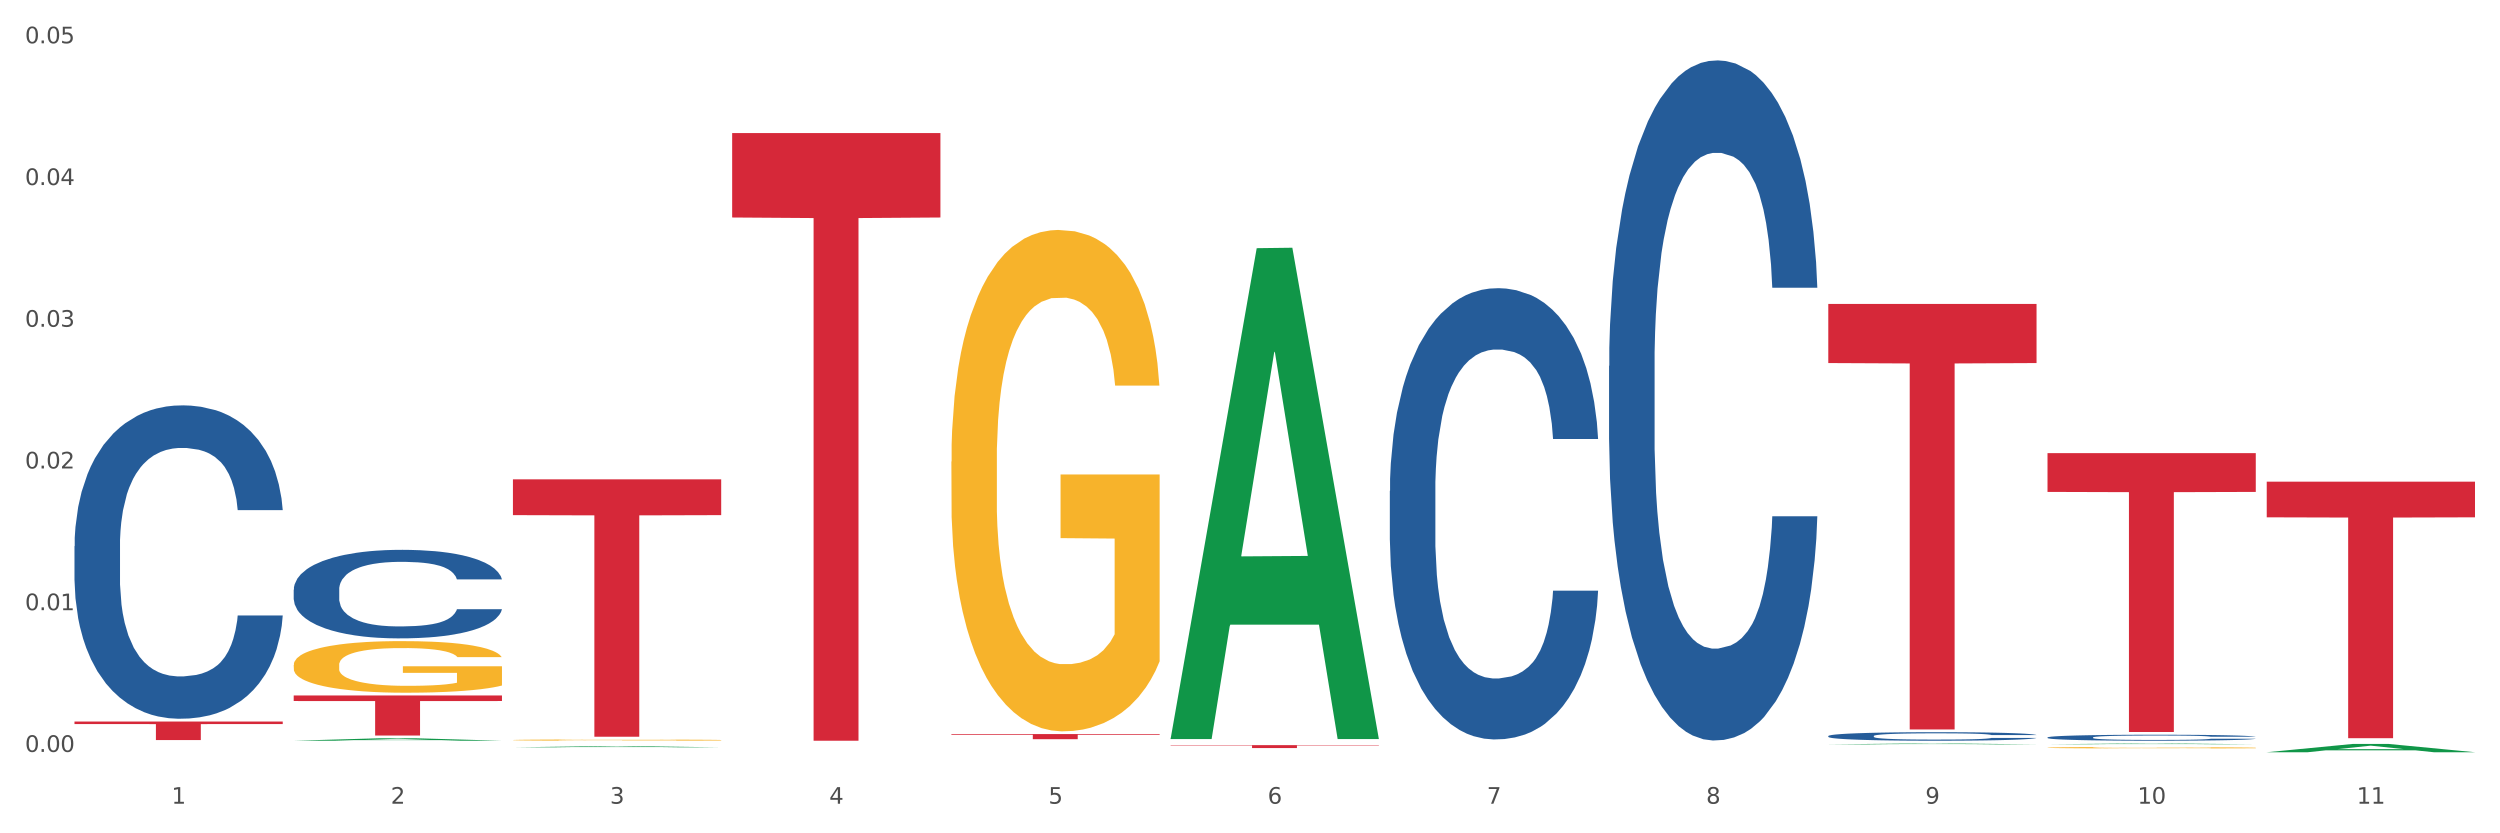 <?xml version="1.0" encoding="utf-8" standalone="no"?>
<!DOCTYPE svg PUBLIC "-//W3C//DTD SVG 1.1//EN"
  "http://www.w3.org/Graphics/SVG/1.1/DTD/svg11.dtd">
<svg xmlns:xlink="http://www.w3.org/1999/xlink" width="1080pt" height="360pt" viewBox="0 0 1080 360" xmlns="http://www.w3.org/2000/svg" version="1.1">
 <rect x="0" y="0" width="1080" height="360" fill="#333333" stroke="none"/>
 <defs>
  <style type="text/css">*{stroke-linejoin: round; stroke-linecap: butt}</style>
 </defs>
 <g id="figure_1">
  <g id="patch_1">
   <path d="M 0 360 
L 1080 360 
L 1080 0 
L 0 0 
z
" style="fill: #ffffff; stroke: #ffffff; stroke-linejoin: miter"/>
  </g>
  <g id="axes_1">
   <g id="matplotlib.axis_1">
    <g id="xtick_1">
     <g id="text_1">
      <!-- 1 -->
      <g style="fill: #4d4d4d" transform="translate(74.106 347.204) scale(0.096 -0.096)">
       <defs>
        <path id="DejaVuSans-31" d="M 794 531 
L 1825 531 
L 1825 4091 
L 703 3866 
L 703 4441 
L 1819 4666 
L 2450 4666 
L 2450 531 
L 3481 531 
L 3481 0 
L 794 0 
L 794 531 
z
" transform="scale(0.016)"/>
       </defs>
       <use xlink:href="#DejaVuSans-31"/>
      </g>
     </g>
    </g>
    <g id="xtick_2">
     <g id="text_2">
      <!-- 2 -->
      <g style="fill: #4d4d4d" transform="translate(168.812 347.204) scale(0.096 -0.096)">
       <defs>
        <path id="DejaVuSans-32" d="M 1228 531 
L 3431 531 
L 3431 0 
L 469 0 
L 469 531 
Q 828 903 1448 1529 
Q 2069 2156 2228 2338 
Q 2531 2678 2651 2914 
Q 2772 3150 2772 3378 
Q 2772 3750 2511 3984 
Q 2250 4219 1831 4219 
Q 1534 4219 1204 4116 
Q 875 4013 500 3803 
L 500 4441 
Q 881 4594 1212 4672 
Q 1544 4750 1819 4750 
Q 2544 4750 2975 4387 
Q 3406 4025 3406 3419 
Q 3406 3131 3298 2873 
Q 3191 2616 2906 2266 
Q 2828 2175 2409 1742 
Q 1991 1309 1228 531 
z
" transform="scale(0.016)"/>
       </defs>
       <use xlink:href="#DejaVuSans-32"/>
      </g>
     </g>
    </g>
    <g id="xtick_3">
     <g id="text_3">
      <!-- 3 -->
      <g style="fill: #4d4d4d" transform="translate(263.517 347.204) scale(0.096 -0.096)">
       <defs>
        <path id="DejaVuSans-33" d="M 2597 2516 
Q 3050 2419 3304 2112 
Q 3559 1806 3559 1356 
Q 3559 666 3084 287 
Q 2609 -91 1734 -91 
Q 1441 -91 1130 -33 
Q 819 25 488 141 
L 488 750 
Q 750 597 1062 519 
Q 1375 441 1716 441 
Q 2309 441 2620 675 
Q 2931 909 2931 1356 
Q 2931 1769 2642 2001 
Q 2353 2234 1838 2234 
L 1294 2234 
L 1294 2753 
L 1863 2753 
Q 2328 2753 2575 2939 
Q 2822 3125 2822 3475 
Q 2822 3834 2567 4026 
Q 2313 4219 1838 4219 
Q 1578 4219 1281 4162 
Q 984 4106 628 3988 
L 628 4550 
Q 988 4650 1302 4700 
Q 1616 4750 1894 4750 
Q 2613 4750 3031 4423 
Q 3450 4097 3450 3541 
Q 3450 3153 3228 2886 
Q 3006 2619 2597 2516 
z
" transform="scale(0.016)"/>
       </defs>
       <use xlink:href="#DejaVuSans-33"/>
      </g>
     </g>
    </g>
    <g id="xtick_4">
     <g id="text_4">
      <!-- 4 -->
      <g style="fill: #4d4d4d" transform="translate(358.223 347.204) scale(0.096 -0.096)">
       <defs>
        <path id="DejaVuSans-34" d="M 2419 4116 
L 825 1625 
L 2419 1625 
L 2419 4116 
z
M 2253 4666 
L 3047 4666 
L 3047 1625 
L 3713 1625 
L 3713 1100 
L 3047 1100 
L 3047 0 
L 2419 0 
L 2419 1100 
L 313 1100 
L 313 1709 
L 2253 4666 
z
" transform="scale(0.016)"/>
       </defs>
       <use xlink:href="#DejaVuSans-34"/>
      </g>
     </g>
    </g>
    <g id="xtick_5">
     <g id="text_5">
      <!-- 5 -->
      <g style="fill: #4d4d4d" transform="translate(452.928 347.204) scale(0.096 -0.096)">
       <defs>
        <path id="DejaVuSans-35" d="M 691 4666 
L 3169 4666 
L 3169 4134 
L 1269 4134 
L 1269 2991 
Q 1406 3038 1543 3061 
Q 1681 3084 1819 3084 
Q 2600 3084 3056 2656 
Q 3513 2228 3513 1497 
Q 3513 744 3044 326 
Q 2575 -91 1722 -91 
Q 1428 -91 1123 -41 
Q 819 9 494 109 
L 494 744 
Q 775 591 1075 516 
Q 1375 441 1709 441 
Q 2250 441 2565 725 
Q 2881 1009 2881 1497 
Q 2881 1984 2565 2268 
Q 2250 2553 1709 2553 
Q 1456 2553 1204 2497 
Q 953 2441 691 2322 
L 691 4666 
z
" transform="scale(0.016)"/>
       </defs>
       <use xlink:href="#DejaVuSans-35"/>
      </g>
     </g>
    </g>
    <g id="xtick_6">
     <g id="text_6">
      <!-- 6 -->
      <g style="fill: #4d4d4d" transform="translate(547.634 347.204) scale(0.096 -0.096)">
       <defs>
        <path id="DejaVuSans-36" d="M 2113 2584 
Q 1688 2584 1439 2293 
Q 1191 2003 1191 1497 
Q 1191 994 1439 701 
Q 1688 409 2113 409 
Q 2538 409 2786 701 
Q 3034 994 3034 1497 
Q 3034 2003 2786 2293 
Q 2538 2584 2113 2584 
z
M 3366 4563 
L 3366 3988 
Q 3128 4100 2886 4159 
Q 2644 4219 2406 4219 
Q 1781 4219 1451 3797 
Q 1122 3375 1075 2522 
Q 1259 2794 1537 2939 
Q 1816 3084 2150 3084 
Q 2853 3084 3261 2657 
Q 3669 2231 3669 1497 
Q 3669 778 3244 343 
Q 2819 -91 2113 -91 
Q 1303 -91 875 529 
Q 447 1150 447 2328 
Q 447 3434 972 4092 
Q 1497 4750 2381 4750 
Q 2619 4750 2861 4703 
Q 3103 4656 3366 4563 
z
" transform="scale(0.016)"/>
       </defs>
       <use xlink:href="#DejaVuSans-36"/>
      </g>
     </g>
    </g>
    <g id="xtick_7">
     <g id="text_7">
      <!-- 7 -->
      <g style="fill: #4d4d4d" transform="translate(642.339 347.204) scale(0.096 -0.096)">
       <defs>
        <path id="DejaVuSans-37" d="M 525 4666 
L 3525 4666 
L 3525 4397 
L 1831 0 
L 1172 0 
L 2766 4134 
L 525 4134 
L 525 4666 
z
" transform="scale(0.016)"/>
       </defs>
       <use xlink:href="#DejaVuSans-37"/>
      </g>
     </g>
    </g>
    <g id="xtick_8">
     <g id="text_8">
      <!-- 8 -->
      <g style="fill: #4d4d4d" transform="translate(737.044 347.204) scale(0.096 -0.096)">
       <defs>
        <path id="DejaVuSans-38" d="M 2034 2216 
Q 1584 2216 1326 1975 
Q 1069 1734 1069 1313 
Q 1069 891 1326 650 
Q 1584 409 2034 409 
Q 2484 409 2743 651 
Q 3003 894 3003 1313 
Q 3003 1734 2745 1975 
Q 2488 2216 2034 2216 
z
M 1403 2484 
Q 997 2584 770 2862 
Q 544 3141 544 3541 
Q 544 4100 942 4425 
Q 1341 4750 2034 4750 
Q 2731 4750 3128 4425 
Q 3525 4100 3525 3541 
Q 3525 3141 3298 2862 
Q 3072 2584 2669 2484 
Q 3125 2378 3379 2068 
Q 3634 1759 3634 1313 
Q 3634 634 3220 271 
Q 2806 -91 2034 -91 
Q 1263 -91 848 271 
Q 434 634 434 1313 
Q 434 1759 690 2068 
Q 947 2378 1403 2484 
z
M 1172 3481 
Q 1172 3119 1398 2916 
Q 1625 2713 2034 2713 
Q 2441 2713 2670 2916 
Q 2900 3119 2900 3481 
Q 2900 3844 2670 4047 
Q 2441 4250 2034 4250 
Q 1625 4250 1398 4047 
Q 1172 3844 1172 3481 
z
" transform="scale(0.016)"/>
       </defs>
       <use xlink:href="#DejaVuSans-38"/>
      </g>
     </g>
    </g>
    <g id="xtick_9">
     <g id="text_9">
      <!-- 9 -->
      <g style="fill: #4d4d4d" transform="translate(831.75 347.204) scale(0.096 -0.096)">
       <defs>
        <path id="DejaVuSans-39" d="M 703 97 
L 703 672 
Q 941 559 1184 500 
Q 1428 441 1663 441 
Q 2288 441 2617 861 
Q 2947 1281 2994 2138 
Q 2813 1869 2534 1725 
Q 2256 1581 1919 1581 
Q 1219 1581 811 2004 
Q 403 2428 403 3163 
Q 403 3881 828 4315 
Q 1253 4750 1959 4750 
Q 2769 4750 3195 4129 
Q 3622 3509 3622 2328 
Q 3622 1225 3098 567 
Q 2575 -91 1691 -91 
Q 1453 -91 1209 -44 
Q 966 3 703 97 
z
M 1959 2075 
Q 2384 2075 2632 2365 
Q 2881 2656 2881 3163 
Q 2881 3666 2632 3958 
Q 2384 4250 1959 4250 
Q 1534 4250 1286 3958 
Q 1038 3666 1038 3163 
Q 1038 2656 1286 2365 
Q 1534 2075 1959 2075 
z
" transform="scale(0.016)"/>
       </defs>
       <use xlink:href="#DejaVuSans-39"/>
      </g>
     </g>
    </g>
    <g id="xtick_10">
     <g id="text_10">
      <!-- 10 -->
      <g style="fill: #4d4d4d" transform="translate(923.401 347.204) scale(0.096 -0.096)">
       <defs>
        <path id="DejaVuSans-30" d="M 2034 4250 
Q 1547 4250 1301 3770 
Q 1056 3291 1056 2328 
Q 1056 1369 1301 889 
Q 1547 409 2034 409 
Q 2525 409 2770 889 
Q 3016 1369 3016 2328 
Q 3016 3291 2770 3770 
Q 2525 4250 2034 4250 
z
M 2034 4750 
Q 2819 4750 3233 4129 
Q 3647 3509 3647 2328 
Q 3647 1150 3233 529 
Q 2819 -91 2034 -91 
Q 1250 -91 836 529 
Q 422 1150 422 2328 
Q 422 3509 836 4129 
Q 1250 4750 2034 4750 
z
" transform="scale(0.016)"/>
       </defs>
       <use xlink:href="#DejaVuSans-31"/>
       <use xlink:href="#DejaVuSans-30" transform="translate(63.623 0)"/>
      </g>
     </g>
    </g>
    <g id="xtick_11">
     <g id="text_11">
      <!-- 11 -->
      <g style="fill: #4d4d4d" transform="translate(1018.107 347.204) scale(0.096 -0.096)">
       <use xlink:href="#DejaVuSans-31"/>
       <use xlink:href="#DejaVuSans-31" transform="translate(63.623 0)"/>
      </g>
     </g>
    </g>
    <g id="xtick_12"/>
    <g id="xtick_13"/>
    <g id="xtick_14"/>
    <g id="xtick_15"/>
    <g id="xtick_16"/>
    <g id="xtick_17"/>
    <g id="xtick_18"/>
    <g id="xtick_19"/>
    <g id="xtick_20"/>
    <g id="xtick_21"/>
   </g>
   <g id="matplotlib.axis_2">
    <g id="ytick_1">
     <g id="text_12">
      <!-- 0.00 -->
      <g style="fill: #4d4d4d" transform="translate(10.8 324.824) scale(0.096 -0.096)">
       <defs>
        <path id="DejaVuSans-2e" d="M 684 794 
L 1344 794 
L 1344 0 
L 684 0 
L 684 794 
z
" transform="scale(0.016)"/>
       </defs>
       <use xlink:href="#DejaVuSans-30"/>
       <use xlink:href="#DejaVuSans-2e" transform="translate(63.623 0)"/>
       <use xlink:href="#DejaVuSans-30" transform="translate(95.41 0)"/>
       <use xlink:href="#DejaVuSans-30" transform="translate(159.033 0)"/>
      </g>
     </g>
    </g>
    <g id="ytick_2">
     <g id="text_13">
      <!-- 0.01 -->
      <g style="fill: #4d4d4d" transform="translate(10.8 263.601) scale(0.096 -0.096)">
       <use xlink:href="#DejaVuSans-30"/>
       <use xlink:href="#DejaVuSans-2e" transform="translate(63.623 0)"/>
       <use xlink:href="#DejaVuSans-30" transform="translate(95.41 0)"/>
       <use xlink:href="#DejaVuSans-31" transform="translate(159.033 0)"/>
      </g>
     </g>
    </g>
    <g id="ytick_3">
     <g id="text_14">
      <!-- 0.02 -->
      <g style="fill: #4d4d4d" transform="translate(10.8 202.378) scale(0.096 -0.096)">
       <use xlink:href="#DejaVuSans-30"/>
       <use xlink:href="#DejaVuSans-2e" transform="translate(63.623 0)"/>
       <use xlink:href="#DejaVuSans-30" transform="translate(95.41 0)"/>
       <use xlink:href="#DejaVuSans-32" transform="translate(159.033 0)"/>
      </g>
     </g>
    </g>
    <g id="ytick_4">
     <g id="text_15">
      <!-- 0.03 -->
      <g style="fill: #4d4d4d" transform="translate(10.8 141.155) scale(0.096 -0.096)">
       <use xlink:href="#DejaVuSans-30"/>
       <use xlink:href="#DejaVuSans-2e" transform="translate(63.623 0)"/>
       <use xlink:href="#DejaVuSans-30" transform="translate(95.41 0)"/>
       <use xlink:href="#DejaVuSans-33" transform="translate(159.033 0)"/>
      </g>
     </g>
    </g>
    <g id="ytick_5">
     <g id="text_16">
      <!-- 0.04 -->
      <g style="fill: #4d4d4d" transform="translate(10.8 79.932) scale(0.096 -0.096)">
       <use xlink:href="#DejaVuSans-30"/>
       <use xlink:href="#DejaVuSans-2e" transform="translate(63.623 0)"/>
       <use xlink:href="#DejaVuSans-30" transform="translate(95.41 0)"/>
       <use xlink:href="#DejaVuSans-34" transform="translate(159.033 0)"/>
      </g>
     </g>
    </g>
    <g id="ytick_6">
     <g id="text_17">
      <!-- 0.05 -->
      <g style="fill: #4d4d4d" transform="translate(10.8 18.709) scale(0.096 -0.096)">
       <use xlink:href="#DejaVuSans-30"/>
       <use xlink:href="#DejaVuSans-2e" transform="translate(63.623 0)"/>
       <use xlink:href="#DejaVuSans-30" transform="translate(95.41 0)"/>
       <use xlink:href="#DejaVuSans-35" transform="translate(159.033 0)"/>
      </g>
     </g>
    </g>
    <g id="ytick_7"/>
    <g id="ytick_8"/>
    <g id="ytick_9"/>
    <g id="ytick_10"/>
    <g id="ytick_11"/>
   </g>
   <g id="PolyCollection_1">
    <path d="M 126.88 319.995 
L 126.973 319.994 
L 164.074 318.927 
L 179.471 318.926 
L 216.851 319.997 
L 199.042 319.997 
L 190.973 319.747 
L 152.666 319.747 
L 152.387 319.751 
L 144.596 319.997 
L 126.88 319.997 
L 126.88 319.995 
L 157.489 319.599 
L 186.15 319.597 
L 171.958 319.154 
L 171.773 319.152 
L 171.587 319.155 
L 157.396 319.597 
L 157.489 319.599 
L 126.88 319.995 
z
" clip-path="url(#p8980c80914)" style="fill: #109648"/>
    <path d="M 126.88 300.441 
L 216.851 300.441 
L 216.851 302.845 
L 181.46 302.862 
L 181.46 317.745 
L 162.058 317.745 
L 162.058 302.862 
L 126.88 302.845 
L 126.88 300.457 
L 126.88 300.441 
z
" clip-path="url(#p8980c80914)" style="fill: #d62839"/>
    <path d="M 32.175 311.689 
L 122.145 311.689 
L 122.145 312.804 
L 86.754 312.812 
L 86.754 319.715 
L 67.353 319.715 
L 67.353 312.812 
L 32.175 312.804 
L 32.175 311.697 
L 32.175 311.689 
z
" clip-path="url(#p8980c80914)" style="fill: #d62839"/>
    <path d="M 410.997 317.127 
L 500.967 317.127 
L 500.967 317.434 
L 465.576 317.436 
L 465.576 319.333 
L 446.175 319.333 
L 446.175 317.436 
L 410.997 317.434 
L 410.997 317.129 
L 410.997 317.127 
z
" clip-path="url(#p8980c80914)" style="fill: #d62839"/>
    <path d="M 505.702 321.896 
L 595.673 321.896 
L 595.673 322.074 
L 560.281 322.076 
L 560.281 323.178 
L 540.88 323.178 
L 540.88 322.076 
L 505.702 322.074 
L 505.702 321.898 
L 505.702 321.896 
z
" clip-path="url(#p8980c80914)" style="fill: #d62839"/>
    <path d="M 789.819 131.294 
L 879.789 131.294 
L 879.789 156.84 
L 844.398 157.012 
L 844.398 315.121 
L 824.997 315.121 
L 824.997 157.012 
L 789.819 156.84 
L 789.819 131.466 
L 789.819 131.294 
z
" clip-path="url(#p8980c80914)" style="fill: #d62839"/>
    <path d="M 884.524 195.763 
L 974.495 195.763 
L 974.495 212.503 
L 939.103 212.616 
L 939.103 316.221 
L 919.702 316.221 
L 919.702 212.616 
L 884.524 212.503 
L 884.524 195.876 
L 884.524 195.763 
z
" clip-path="url(#p8980c80914)" style="fill: #d62839"/>
    <path d="M 979.23 208.08 
L 1069.2 208.08 
L 1069.2 223.48 
L 1033.809 223.584 
L 1033.809 318.898 
L 1014.408 318.898 
L 1014.408 223.584 
L 979.23 223.48 
L 979.23 208.184 
L 979.23 208.08 
z
" clip-path="url(#p8980c80914)" style="fill: #d62839"/>
    <path d="M 884.524 318.567 
L 884.631 318.565 
L 884.631 318.499 
L 884.95 318.409 
L 886.12 318.243 
L 887.608 318.117 
L 890.161 317.97 
L 891.543 317.909 
L 893.351 317.84 
L 897.073 317.728 
L 901.327 317.634 
L 904.305 317.581 
L 906.538 317.548 
L 911.537 317.489 
L 914.408 317.463 
L 917.386 317.442 
L 919.938 317.427 
L 924.192 317.411 
L 927.595 317.404 
L 931.53 317.401 
L 934.827 317.404 
L 939.187 317.413 
L 945.568 317.442 
L 948.014 317.458 
L 951.311 317.487 
L 954.714 317.524 
L 957.479 317.562 
L 960.669 317.617 
L 963.966 317.688 
L 967.157 317.778 
L 969.39 317.861 
L 971.198 317.949 
L 972.793 318.055 
L 973.963 318.172 
L 974.495 318.269 
L 955.033 318.269 
L 954.501 318.181 
L 953.438 318.086 
L 952.374 318.022 
L 951.204 317.97 
L 949.396 317.911 
L 947.801 317.873 
L 945.143 317.828 
L 942.697 317.799 
L 940.676 317.783 
L 938.23 317.769 
L 933.019 317.754 
L 929.297 317.754 
L 926.957 317.759 
L 924.086 317.771 
L 921.64 317.788 
L 918.768 317.816 
L 916.535 317.847 
L 914.302 317.887 
L 913.026 317.916 
L 911.111 317.968 
L 909.835 318.01 
L 908.134 318.084 
L 907.176 318.136 
L 905.475 318.271 
L 904.73 318.371 
L 904.411 318.439 
L 904.199 318.515 
L 904.199 318.885 
L 904.837 319.051 
L 905.368 319.122 
L 906.219 319.203 
L 907.814 319.307 
L 910.154 319.409 
L 912.6 319.482 
L 914.621 319.528 
L 916.535 319.561 
L 918.449 319.587 
L 920.789 319.61 
L 922.703 319.625 
L 925.575 319.639 
L 928.978 319.646 
L 931.636 319.646 
L 937.06 319.634 
L 939.506 319.622 
L 941.846 319.606 
L 944.398 319.58 
L 946.419 319.551 
L 947.589 319.53 
L 949.503 319.485 
L 950.992 319.437 
L 952.268 319.383 
L 953.119 319.336 
L 954.076 319.264 
L 954.82 319.184 
L 955.033 319.141 
L 974.495 319.141 
L 974.069 319.226 
L 973.325 319.309 
L 971.836 319.421 
L 970.666 319.485 
L 968.858 319.563 
L 966.944 319.629 
L 964.285 319.703 
L 961.839 319.757 
L 959.287 319.805 
L 956.522 319.848 
L 951.523 319.907 
L 949.715 319.923 
L 945.887 319.952 
L 942.909 319.968 
L 938.549 319.985 
L 934.082 319.995 
L 929.403 319.997 
L 925.256 319.992 
L 920.683 319.978 
L 917.811 319.964 
L 914.621 319.942 
L 910.899 319.909 
L 907.389 319.869 
L 904.092 319.821 
L 901.008 319.767 
L 898.137 319.705 
L 894.415 319.603 
L 891.65 319.504 
L 889.629 319.411 
L 888.246 319.333 
L 886.864 319.234 
L 886.12 319.165 
L 884.95 318.999 
L 884.524 318.845 
L 884.524 318.567 
z
" clip-path="url(#p8980c80914)" style="fill: #255c99"/>
    <path d="M 884.524 322.993 
L 884.631 322.992 
L 884.631 322.972 
L 884.843 322.954 
L 885.905 322.912 
L 887.499 322.877 
L 888.667 322.858 
L 889.835 322.843 
L 891.216 322.827 
L 892.916 322.812 
L 895.996 322.788 
L 897.908 322.776 
L 900.245 322.764 
L 904.494 322.746 
L 907.575 322.736 
L 910.761 322.727 
L 915.966 322.717 
L 919.365 322.713 
L 922.977 322.709 
L 927.332 322.707 
L 930.625 322.706 
L 937.848 322.708 
L 944.009 322.713 
L 946.983 322.717 
L 950.807 322.724 
L 952.825 322.728 
L 956.118 322.737 
L 959.517 322.749 
L 961.854 322.76 
L 965.359 322.779 
L 968.015 322.798 
L 970.458 322.822 
L 971.733 322.838 
L 972.689 322.853 
L 973.539 322.871 
L 974.388 322.899 
L 955.268 322.899 
L 954.525 322.879 
L 953.356 322.86 
L 951.657 322.842 
L 950.17 322.831 
L 947.62 322.817 
L 945.283 322.808 
L 942.84 322.801 
L 939.866 322.795 
L 937.529 322.792 
L 934.236 322.79 
L 927.757 322.791 
L 923.402 322.795 
L 920.427 322.801 
L 918.515 322.806 
L 916.816 322.812 
L 914.904 322.82 
L 912.673 322.831 
L 911.08 322.842 
L 909.487 322.856 
L 908.212 322.869 
L 907.043 322.885 
L 906.087 322.902 
L 905.344 322.92 
L 904.707 322.941 
L 904.175 322.977 
L 904.175 323.054 
L 904.388 323.072 
L 904.919 323.095 
L 905.556 323.113 
L 906.619 323.134 
L 907.575 323.148 
L 909.38 323.168 
L 911.399 323.185 
L 912.992 323.196 
L 914.585 323.205 
L 917.347 323.217 
L 920.427 323.228 
L 923.083 323.234 
L 926.695 323.24 
L 929.138 323.242 
L 931.262 323.243 
L 936.467 323.243 
L 940.185 323.241 
L 944.327 323.237 
L 947.514 323.232 
L 950.17 323.226 
L 953.144 323.216 
L 955.056 323.206 
L 955.056 323.088 
L 931.687 323.087 
L 931.687 323.009 
L 974.495 323.009 
L 974.495 323.24 
L 972.689 323.251 
L 970.671 323.262 
L 968.546 323.272 
L 965.359 323.284 
L 961.535 323.295 
L 958.136 323.303 
L 954.525 323.31 
L 950.276 323.316 
L 944.752 323.322 
L 941.353 323.324 
L 937.104 323.326 
L 932.112 323.326 
L 927.757 323.325 
L 923.508 323.322 
L 919.047 323.317 
L 914.691 323.31 
L 911.399 323.302 
L 908.106 323.293 
L 904.6 323.281 
L 901.839 323.27 
L 899.714 323.26 
L 897.377 323.247 
L 894.828 323.23 
L 892.916 323.215 
L 891.216 323.199 
L 889.411 323.178 
L 888.136 323.161 
L 886.861 323.139 
L 886.118 323.122 
L 885.268 323.097 
L 884.631 323.061 
L 884.524 322.993 
z
" clip-path="url(#p8980c80914)" style="fill: #f7b32b"/>
    <path d="M 221.586 207.082 
L 311.556 207.082 
L 311.556 222.534 
L 276.165 222.638 
L 276.165 318.27 
L 256.764 318.27 
L 256.764 222.638 
L 221.586 222.534 
L 221.586 207.186 
L 221.586 207.082 
z
" clip-path="url(#p8980c80914)" style="fill: #d62839"/>
    <path d="M 221.586 319.703 
L 221.692 319.702 
L 221.692 319.685 
L 221.905 319.669 
L 222.967 319.632 
L 224.56 319.601 
L 225.729 319.584 
L 226.897 319.571 
L 228.278 319.557 
L 229.978 319.543 
L 233.058 319.523 
L 234.97 319.512 
L 237.307 319.501 
L 241.556 319.485 
L 244.636 319.476 
L 247.823 319.469 
L 253.028 319.46 
L 256.427 319.456 
L 260.038 319.453 
L 264.394 319.451 
L 267.686 319.451 
L 274.91 319.452 
L 281.07 319.457 
L 284.045 319.46 
L 287.869 319.466 
L 289.887 319.47 
L 293.18 319.478 
L 296.579 319.488 
L 298.916 319.497 
L 302.421 319.514 
L 305.077 319.531 
L 307.52 319.552 
L 308.794 319.567 
L 309.75 319.58 
L 310.6 319.596 
L 311.45 319.62 
L 292.33 319.62 
L 291.586 319.603 
L 290.418 319.586 
L 288.718 319.57 
L 287.231 319.56 
L 284.682 319.548 
L 282.345 319.54 
L 279.902 319.534 
L 276.928 319.529 
L 274.591 319.526 
L 271.298 319.524 
L 264.818 319.525 
L 260.463 319.529 
L 257.489 319.534 
L 255.577 319.538 
L 253.878 319.543 
L 251.966 319.55 
L 249.735 319.561 
L 248.142 319.57 
L 246.548 319.582 
L 245.274 319.594 
L 244.105 319.608 
L 243.149 319.623 
L 242.406 319.639 
L 241.768 319.658 
L 241.237 319.689 
L 241.237 319.757 
L 241.45 319.773 
L 241.981 319.793 
L 242.618 319.809 
L 243.68 319.827 
L 244.636 319.84 
L 246.442 319.858 
L 248.46 319.873 
L 250.054 319.882 
L 251.647 319.89 
L 254.409 319.901 
L 257.489 319.91 
L 260.145 319.916 
L 263.756 319.921 
L 266.199 319.923 
L 268.324 319.924 
L 273.529 319.924 
L 277.246 319.922 
L 281.389 319.919 
L 284.576 319.914 
L 287.231 319.909 
L 290.206 319.9 
L 292.118 319.891 
L 292.118 319.787 
L 268.749 319.786 
L 268.749 319.717 
L 311.556 319.717 
L 311.556 319.921 
L 309.75 319.931 
L 307.732 319.94 
L 305.608 319.949 
L 302.421 319.959 
L 298.597 319.969 
L 295.198 319.976 
L 291.586 319.982 
L 287.338 319.988 
L 281.814 319.993 
L 278.415 319.995 
L 274.166 319.996 
L 269.174 319.997 
L 264.818 319.996 
L 260.57 319.993 
L 256.108 319.989 
L 251.753 319.982 
L 248.46 319.976 
L 245.167 319.968 
L 241.662 319.957 
L 238.9 319.947 
L 236.776 319.938 
L 234.439 319.927 
L 231.89 319.912 
L 229.978 319.899 
L 228.278 319.885 
L 226.472 319.867 
L 225.198 319.851 
L 223.923 319.832 
L 223.179 319.817 
L 222.33 319.795 
L 221.692 319.763 
L 221.586 319.703 
z
" clip-path="url(#p8980c80914)" style="fill: #f7b32b"/>
    <path d="M 410.997 199.429 
L 411.103 199.231 
L 411.103 192.11 
L 411.316 185.977 
L 412.378 171.14 
L 413.971 158.875 
L 415.14 152.347 
L 416.308 147.006 
L 417.689 141.665 
L 419.388 136.126 
L 422.469 128.015 
L 424.381 123.861 
L 426.718 119.509 
L 430.967 113.178 
L 434.047 109.618 
L 437.234 106.65 
L 442.439 103.089 
L 445.838 101.507 
L 449.449 100.32 
L 453.804 99.529 
L 457.097 99.331 
L 464.32 99.924 
L 470.481 101.705 
L 473.456 103.089 
L 477.28 105.463 
L 479.298 107.046 
L 482.591 110.211 
L 485.99 114.365 
L 488.327 117.926 
L 491.832 124.652 
L 494.488 131.378 
L 496.931 139.687 
L 498.205 145.424 
L 499.161 150.765 
L 500.011 156.897 
L 500.861 166.591 
L 481.741 166.591 
L 480.997 159.667 
L 479.829 153.139 
L 478.129 146.808 
L 476.642 142.852 
L 474.093 137.906 
L 471.756 134.741 
L 469.313 132.367 
L 466.339 130.389 
L 464.002 129.4 
L 460.709 128.609 
L 454.229 128.806 
L 449.874 130.389 
L 446.9 132.367 
L 444.988 134.148 
L 443.288 136.126 
L 441.376 138.895 
L 439.146 143.05 
L 437.552 146.808 
L 435.959 151.556 
L 434.684 156.304 
L 433.516 161.843 
L 432.56 167.777 
L 431.816 173.91 
L 431.179 181.427 
L 430.648 193.89 
L 430.648 220.992 
L 430.86 227.124 
L 431.392 235.235 
L 432.029 241.367 
L 433.091 248.687 
L 434.047 253.632 
L 435.853 260.754 
L 437.871 266.689 
L 439.464 270.447 
L 441.058 273.613 
L 443.82 277.965 
L 446.9 281.525 
L 449.556 283.702 
L 453.167 285.68 
L 455.61 286.471 
L 457.735 286.867 
L 462.94 286.867 
L 466.657 286.273 
L 470.8 284.888 
L 473.987 283.108 
L 476.642 280.932 
L 479.616 277.371 
L 481.528 274.008 
L 481.528 232.663 
L 458.16 232.465 
L 458.16 204.968 
L 500.967 204.968 
L 500.967 285.68 
L 499.161 289.834 
L 497.143 293.593 
L 495.019 296.956 
L 491.832 301.11 
L 488.008 305.066 
L 484.609 307.836 
L 480.997 310.21 
L 476.748 312.386 
L 471.225 314.364 
L 467.826 315.155 
L 463.577 315.749 
L 458.584 315.947 
L 454.229 315.551 
L 449.98 314.562 
L 445.519 312.781 
L 441.164 310.21 
L 437.871 307.638 
L 434.578 304.473 
L 431.073 300.319 
L 428.311 296.362 
L 426.187 292.801 
L 423.85 288.251 
L 421.3 282.317 
L 419.388 276.976 
L 417.689 271.437 
L 415.883 264.315 
L 414.608 258.182 
L 413.334 250.467 
L 412.59 244.73 
L 411.74 235.828 
L 411.103 223.366 
L 410.997 199.429 
z
" clip-path="url(#p8980c80914)" style="fill: #f7b32b"/>
    <path d="M 695.113 158.104 
L 695.22 157.836 
L 695.22 150.323 
L 695.539 140.127 
L 696.709 121.344 
L 698.197 107.123 
L 700.75 90.487 
L 702.132 83.511 
L 703.94 75.729 
L 707.662 63.118 
L 711.916 52.385 
L 714.894 46.482 
L 717.127 42.725 
L 722.126 36.017 
L 724.997 33.066 
L 727.975 30.651 
L 730.527 29.041 
L 734.781 27.163 
L 738.184 26.358 
L 742.119 26.089 
L 745.416 26.358 
L 749.776 27.431 
L 756.157 30.651 
L 758.603 32.529 
L 761.9 35.749 
L 765.303 40.042 
L 768.068 44.335 
L 771.258 50.507 
L 774.555 58.557 
L 777.746 68.753 
L 779.979 78.144 
L 781.787 88.072 
L 783.382 100.147 
L 784.552 113.294 
L 785.084 124.296 
L 765.622 124.296 
L 765.09 114.368 
L 764.027 103.635 
L 762.963 96.39 
L 761.793 90.487 
L 759.985 83.779 
L 758.39 79.486 
L 755.732 74.388 
L 753.286 71.168 
L 751.265 69.289 
L 748.819 67.68 
L 743.608 66.07 
L 739.886 66.07 
L 737.546 66.606 
L 734.675 67.948 
L 732.229 69.826 
L 729.357 73.046 
L 727.124 76.534 
L 724.891 81.096 
L 723.615 84.316 
L 721.7 90.219 
L 720.424 95.049 
L 718.723 103.367 
L 717.765 109.27 
L 716.064 124.564 
L 715.319 135.834 
L 715 143.615 
L 714.788 152.201 
L 714.788 194.06 
L 715.426 212.842 
L 715.958 220.892 
L 716.808 230.015 
L 718.404 241.821 
L 720.743 253.359 
L 723.189 261.677 
L 725.21 266.775 
L 727.124 270.532 
L 729.038 273.484 
L 731.378 276.167 
L 733.292 277.777 
L 736.164 279.387 
L 739.567 280.192 
L 742.225 280.192 
L 747.649 278.85 
L 750.095 277.508 
L 752.435 275.63 
L 754.987 272.679 
L 757.008 269.459 
L 758.178 267.044 
L 760.092 261.946 
L 761.581 256.579 
L 762.857 250.408 
L 763.708 245.041 
L 764.665 236.992 
L 765.409 227.869 
L 765.622 223.039 
L 785.084 223.039 
L 784.658 232.698 
L 783.914 242.09 
L 782.425 254.701 
L 781.255 261.946 
L 779.447 270.8 
L 777.533 278.313 
L 774.874 286.631 
L 772.428 292.803 
L 769.876 298.169 
L 767.111 302.999 
L 762.112 309.707 
L 760.305 311.585 
L 756.476 314.805 
L 753.498 316.684 
L 749.138 318.562 
L 744.671 319.635 
L 739.992 319.903 
L 735.845 319.367 
L 731.272 317.757 
L 728.4 316.147 
L 725.21 313.732 
L 721.488 309.975 
L 717.978 305.414 
L 714.681 300.048 
L 711.597 293.876 
L 708.726 286.9 
L 705.004 275.362 
L 702.239 264.092 
L 700.218 253.628 
L 698.836 244.773 
L 697.453 233.503 
L 696.709 225.722 
L 695.539 206.939 
L 695.113 189.498 
L 695.113 158.104 
z
" clip-path="url(#p8980c80914)" style="fill: #255c99"/>
    <path d="M 600.408 212.087 
L 600.514 211.909 
L 600.514 206.923 
L 600.833 200.158 
L 602.003 187.694 
L 603.492 178.258 
L 606.044 167.219 
L 607.427 162.59 
L 609.235 157.427 
L 612.957 149.058 
L 617.211 141.937 
L 620.189 138.02 
L 622.422 135.527 
L 627.42 131.076 
L 630.292 129.117 
L 633.269 127.515 
L 635.822 126.447 
L 640.076 125.2 
L 643.479 124.666 
L 647.414 124.488 
L 650.71 124.666 
L 655.071 125.378 
L 661.451 127.515 
L 663.897 128.761 
L 667.194 130.898 
L 670.597 133.746 
L 673.362 136.595 
L 676.553 140.69 
L 679.85 146.032 
L 683.04 152.797 
L 685.273 159.029 
L 687.081 165.617 
L 688.677 173.629 
L 689.846 182.353 
L 690.378 189.653 
L 670.916 189.653 
L 670.385 183.065 
L 669.321 175.943 
L 668.258 171.136 
L 667.088 167.219 
L 665.28 162.768 
L 663.685 159.919 
L 661.026 156.536 
L 658.58 154.4 
L 656.559 153.153 
L 654.113 152.085 
L 648.902 151.017 
L 645.18 151.017 
L 642.841 151.373 
L 639.969 152.263 
L 637.523 153.509 
L 634.652 155.646 
L 632.419 157.961 
L 630.185 160.987 
L 628.909 163.124 
L 626.995 167.041 
L 625.719 170.246 
L 624.017 175.765 
L 623.06 179.682 
L 621.358 189.831 
L 620.614 197.309 
L 620.295 202.472 
L 620.082 208.17 
L 620.082 235.945 
L 620.72 248.408 
L 621.252 253.749 
L 622.103 259.803 
L 623.698 267.637 
L 626.038 275.293 
L 628.484 280.812 
L 630.504 284.195 
L 632.419 286.688 
L 634.333 288.646 
L 636.672 290.427 
L 638.587 291.495 
L 641.458 292.563 
L 644.861 293.097 
L 647.52 293.097 
L 652.944 292.207 
L 655.39 291.317 
L 657.729 290.071 
L 660.282 288.112 
L 662.302 285.976 
L 663.472 284.373 
L 665.386 280.99 
L 666.875 277.429 
L 668.151 273.334 
L 669.002 269.773 
L 669.959 264.432 
L 670.704 258.378 
L 670.916 255.174 
L 690.378 255.174 
L 689.953 261.583 
L 689.208 267.815 
L 687.719 276.183 
L 686.55 280.99 
L 684.742 286.866 
L 682.827 291.851 
L 680.169 297.371 
L 677.723 301.466 
L 675.17 305.026 
L 672.405 308.231 
L 667.407 312.682 
L 665.599 313.929 
L 661.771 316.065 
L 658.793 317.312 
L 654.433 318.558 
L 649.966 319.27 
L 645.287 319.448 
L 641.139 319.092 
L 636.566 318.024 
L 633.695 316.956 
L 630.504 315.353 
L 626.782 312.861 
L 623.273 309.834 
L 619.976 306.273 
L 616.892 302.178 
L 614.02 297.549 
L 610.298 289.893 
L 607.533 282.415 
L 605.513 275.471 
L 604.13 269.595 
L 602.748 262.117 
L 602.003 256.954 
L 600.833 244.491 
L 600.408 232.918 
L 600.408 212.087 
z
" clip-path="url(#p8980c80914)" style="fill: #255c99"/>
    <path d="M 126.88 254.715 
L 126.987 254.68 
L 126.987 253.702 
L 127.306 252.374 
L 128.476 249.929 
L 129.965 248.077 
L 132.517 245.911 
L 133.899 245.003 
L 135.707 243.99 
L 139.43 242.348 
L 143.683 240.95 
L 146.661 240.182 
L 148.894 239.692 
L 153.893 238.819 
L 156.764 238.435 
L 159.742 238.12 
L 162.294 237.911 
L 166.548 237.666 
L 169.951 237.561 
L 173.886 237.526 
L 177.183 237.561 
L 181.543 237.701 
L 187.924 238.12 
L 190.37 238.365 
L 193.667 238.784 
L 197.07 239.343 
L 199.835 239.902 
L 203.025 240.706 
L 206.322 241.754 
L 209.513 243.081 
L 211.746 244.304 
L 213.554 245.597 
L 215.149 247.169 
L 216.319 248.881 
L 216.851 250.313 
L 197.389 250.313 
L 196.857 249.02 
L 195.794 247.623 
L 194.73 246.68 
L 193.561 245.911 
L 191.753 245.038 
L 190.157 244.479 
L 187.499 243.815 
L 185.053 243.396 
L 183.032 243.151 
L 180.586 242.942 
L 175.375 242.732 
L 171.653 242.732 
L 169.313 242.802 
L 166.442 242.976 
L 163.996 243.221 
L 161.124 243.64 
L 158.891 244.094 
L 156.658 244.688 
L 155.382 245.108 
L 153.467 245.876 
L 152.191 246.505 
L 150.49 247.588 
L 149.533 248.357 
L 147.831 250.348 
L 147.087 251.815 
L 146.768 252.828 
L 146.555 253.946 
L 146.555 259.396 
L 147.193 261.842 
L 147.725 262.89 
L 148.575 264.078 
L 150.171 265.615 
L 152.51 267.117 
L 154.956 268.2 
L 156.977 268.864 
L 158.891 269.353 
L 160.805 269.738 
L 163.145 270.087 
L 165.059 270.297 
L 167.931 270.506 
L 171.334 270.611 
L 173.993 270.611 
L 179.416 270.436 
L 181.862 270.262 
L 184.202 270.017 
L 186.754 269.633 
L 188.775 269.214 
L 189.945 268.899 
L 191.859 268.235 
L 193.348 267.537 
L 194.624 266.733 
L 195.475 266.034 
L 196.432 264.986 
L 197.176 263.798 
L 197.389 263.17 
L 216.851 263.17 
L 216.425 264.427 
L 215.681 265.65 
L 214.192 267.292 
L 213.022 268.235 
L 211.214 269.388 
L 209.3 270.366 
L 206.641 271.449 
L 204.195 272.253 
L 201.643 272.952 
L 198.878 273.581 
L 193.88 274.454 
L 192.072 274.699 
L 188.243 275.118 
L 185.265 275.362 
L 180.905 275.607 
L 176.439 275.747 
L 171.759 275.782 
L 167.612 275.712 
L 163.039 275.502 
L 160.167 275.292 
L 156.977 274.978 
L 153.255 274.489 
L 149.745 273.895 
L 146.448 273.196 
L 143.364 272.393 
L 140.493 271.484 
L 136.771 269.982 
L 134.006 268.515 
L 131.985 267.152 
L 130.603 265.999 
L 129.22 264.532 
L 128.476 263.519 
L 127.306 261.073 
L 126.88 258.803 
L 126.88 254.715 
z
" clip-path="url(#p8980c80914)" style="fill: #255c99"/>
    <path d="M 32.175 235.948 
L 32.281 235.825 
L 32.281 232.363 
L 32.6 227.664 
L 33.77 219.009 
L 35.259 212.455 
L 37.811 204.789 
L 39.194 201.574 
L 41.002 197.988 
L 44.724 192.177 
L 48.978 187.231 
L 51.956 184.511 
L 54.189 182.779 
L 59.187 179.688 
L 62.059 178.328 
L 65.036 177.215 
L 67.589 176.473 
L 71.843 175.608 
L 75.246 175.237 
L 79.181 175.113 
L 82.477 175.237 
L 86.838 175.731 
L 93.219 177.215 
L 95.665 178.081 
L 98.961 179.565 
L 102.365 181.543 
L 105.13 183.521 
L 108.32 186.365 
L 111.617 190.075 
L 114.807 194.773 
L 117.041 199.101 
L 118.848 203.676 
L 120.444 209.24 
L 121.613 215.299 
L 122.145 220.369 
L 102.684 220.369 
L 102.152 215.794 
L 101.088 210.848 
L 100.025 207.509 
L 98.855 204.789 
L 97.047 201.698 
L 95.452 199.719 
L 92.793 197.37 
L 90.347 195.886 
L 88.327 195.021 
L 85.881 194.279 
L 80.67 193.537 
L 76.947 193.537 
L 74.608 193.784 
L 71.736 194.402 
L 69.29 195.268 
L 66.419 196.752 
L 64.186 198.359 
L 61.952 200.461 
L 60.676 201.945 
L 58.762 204.665 
L 57.486 206.891 
L 55.784 210.724 
L 54.827 213.444 
L 53.126 220.492 
L 52.381 225.686 
L 52.062 229.271 
L 51.849 233.228 
L 51.849 252.517 
L 52.487 261.173 
L 53.019 264.882 
L 53.87 269.086 
L 55.465 274.527 
L 57.805 279.844 
L 60.251 283.677 
L 62.271 286.026 
L 64.186 287.757 
L 66.1 289.117 
L 68.44 290.354 
L 70.354 291.096 
L 73.225 291.838 
L 76.628 292.209 
L 79.287 292.209 
L 84.711 291.59 
L 87.157 290.972 
L 89.496 290.107 
L 92.049 288.747 
L 94.069 287.263 
L 95.239 286.15 
L 97.153 283.801 
L 98.642 281.328 
L 99.919 278.484 
L 100.769 276.011 
L 101.726 272.301 
L 102.471 268.097 
L 102.684 265.871 
L 122.145 265.871 
L 121.72 270.323 
L 120.975 274.651 
L 119.487 280.462 
L 118.317 283.801 
L 116.509 287.881 
L 114.595 291.343 
L 111.936 295.176 
L 109.49 298.02 
L 106.937 300.493 
L 104.172 302.719 
L 99.174 305.81 
L 97.366 306.676 
L 93.538 308.159 
L 90.56 309.025 
L 86.2 309.89 
L 81.733 310.385 
L 77.054 310.509 
L 72.906 310.261 
L 68.333 309.52 
L 65.462 308.778 
L 62.271 307.665 
L 58.549 305.934 
L 55.04 303.832 
L 51.743 301.359 
L 48.659 298.515 
L 45.788 295.3 
L 42.065 289.983 
L 39.3 284.79 
L 37.28 279.967 
L 35.897 275.887 
L 34.515 270.694 
L 33.77 267.108 
L 32.6 258.453 
L 32.175 250.415 
L 32.175 235.948 
z
" clip-path="url(#p8980c80914)" style="fill: #255c99"/>
    <path d="M 126.88 287.266 
L 126.987 287.246 
L 126.987 286.513 
L 127.199 285.881 
L 128.261 284.354 
L 129.855 283.091 
L 131.023 282.419 
L 132.192 281.87 
L 133.572 281.32 
L 135.272 280.75 
L 138.352 279.915 
L 140.264 279.487 
L 142.601 279.039 
L 146.85 278.387 
L 149.931 278.021 
L 153.117 277.715 
L 158.322 277.349 
L 161.721 277.186 
L 165.333 277.064 
L 169.688 276.982 
L 172.981 276.962 
L 180.204 277.023 
L 186.365 277.206 
L 189.339 277.349 
L 193.163 277.593 
L 195.181 277.756 
L 198.474 278.082 
L 201.873 278.51 
L 204.21 278.876 
L 207.716 279.568 
L 210.371 280.261 
L 212.814 281.116 
L 214.089 281.707 
L 215.045 282.256 
L 215.895 282.888 
L 216.744 283.886 
L 197.624 283.886 
L 196.881 283.173 
L 195.712 282.501 
L 194.013 281.849 
L 192.526 281.442 
L 189.976 280.933 
L 187.64 280.607 
L 185.196 280.363 
L 182.222 280.159 
L 179.885 280.057 
L 176.592 279.976 
L 170.113 279.996 
L 165.758 280.159 
L 162.784 280.363 
L 160.872 280.546 
L 159.172 280.75 
L 157.26 281.035 
L 155.029 281.462 
L 153.436 281.849 
L 151.843 282.338 
L 150.568 282.827 
L 149.4 283.397 
L 148.444 284.008 
L 147.7 284.639 
L 147.063 285.413 
L 146.532 286.696 
L 146.532 289.486 
L 146.744 290.117 
L 147.275 290.952 
L 147.912 291.583 
L 148.975 292.337 
L 149.931 292.846 
L 151.736 293.579 
L 153.755 294.19 
L 155.348 294.577 
L 156.941 294.902 
L 159.703 295.35 
L 162.784 295.717 
L 165.439 295.941 
L 169.051 296.145 
L 171.494 296.226 
L 173.618 296.267 
L 178.823 296.267 
L 182.541 296.206 
L 186.684 296.063 
L 189.87 295.88 
L 192.526 295.656 
L 195.5 295.289 
L 197.412 294.943 
L 197.412 290.687 
L 174.043 290.667 
L 174.043 287.836 
L 216.851 287.836 
L 216.851 296.145 
L 215.045 296.572 
L 213.027 296.959 
L 210.902 297.305 
L 207.716 297.733 
L 203.892 298.14 
L 200.492 298.425 
L 196.881 298.67 
L 192.632 298.894 
L 187.108 299.097 
L 183.709 299.179 
L 179.46 299.24 
L 174.468 299.26 
L 170.113 299.22 
L 165.864 299.118 
L 161.403 298.934 
L 157.048 298.67 
L 153.755 298.405 
L 150.462 298.079 
L 146.956 297.652 
L 144.195 297.244 
L 142.07 296.878 
L 139.733 296.409 
L 137.184 295.798 
L 135.272 295.249 
L 133.572 294.678 
L 131.767 293.945 
L 130.492 293.314 
L 129.217 292.52 
L 128.474 291.929 
L 127.624 291.013 
L 126.987 289.73 
L 126.88 287.266 
z
" clip-path="url(#p8980c80914)" style="fill: #f7b32b"/>
    <path d="M 979.23 324.958 
L 979.323 324.955 
L 1016.424 321.38 
L 1031.821 321.377 
L 1069.2 324.965 
L 1051.391 324.965 
L 1043.322 324.13 
L 1005.015 324.13 
L 1004.737 324.143 
L 996.946 324.965 
L 979.23 324.965 
L 979.23 324.958 
L 1009.838 323.631 
L 1038.499 323.628 
L 1024.308 322.142 
L 1024.122 322.135 
L 1023.937 322.145 
L 1009.745 323.628 
L 1009.838 323.631 
L 979.23 324.958 
z
" clip-path="url(#p8980c80914)" style="fill: #109648"/>
    <path d="M 884.524 321.525 
L 884.617 321.525 
L 921.718 321.178 
L 937.115 321.177 
L 974.495 321.526 
L 956.686 321.526 
L 948.616 321.445 
L 910.31 321.445 
L 910.031 321.446 
L 902.24 321.526 
L 884.524 321.526 
L 884.524 321.525 
L 915.133 321.396 
L 943.793 321.396 
L 929.602 321.252 
L 929.417 321.251 
L 929.231 321.252 
L 915.04 321.396 
L 915.133 321.396 
L 884.524 321.525 
z
" clip-path="url(#p8980c80914)" style="fill: #109648"/>
    <path d="M 789.819 321.57 
L 789.912 321.569 
L 827.013 321.178 
L 842.41 321.177 
L 879.789 321.57 
L 861.981 321.57 
L 853.911 321.479 
L 815.604 321.479 
L 815.326 321.48 
L 807.535 321.57 
L 789.819 321.57 
L 789.819 321.57 
L 820.427 321.424 
L 849.088 321.424 
L 834.897 321.261 
L 834.711 321.26 
L 834.526 321.261 
L 820.335 321.424 
L 820.427 321.424 
L 789.819 321.57 
z
" clip-path="url(#p8980c80914)" style="fill: #109648"/>
    <path d="M 505.702 318.884 
L 505.795 318.684 
L 542.896 107.216 
L 558.293 107.017 
L 595.673 319.282 
L 577.864 319.282 
L 569.795 269.853 
L 531.488 269.853 
L 531.209 270.65 
L 523.418 319.282 
L 505.702 319.282 
L 505.702 318.884 
L 536.311 240.355 
L 564.971 240.156 
L 550.78 152.26 
L 550.595 151.862 
L 550.409 152.46 
L 536.218 240.156 
L 536.311 240.355 
L 505.702 318.884 
z
" clip-path="url(#p8980c80914)" style="fill: #109648"/>
    <path d="M 221.586 322.852 
L 221.679 322.852 
L 258.78 322.341 
L 274.177 322.34 
L 311.556 322.853 
L 293.748 322.853 
L 285.678 322.734 
L 247.371 322.734 
L 247.093 322.736 
L 239.302 322.853 
L 221.586 322.853 
L 221.586 322.852 
L 252.194 322.663 
L 280.855 322.662 
L 266.664 322.45 
L 266.478 322.449 
L 266.293 322.45 
L 252.102 322.662 
L 252.194 322.663 
L 221.586 322.852 
z
" clip-path="url(#p8980c80914)" style="fill: #109648"/>
    <path d="M 789.819 317.962 
L 789.925 317.958 
L 789.925 317.864 
L 790.244 317.736 
L 791.414 317.499 
L 792.903 317.321 
L 795.455 317.111 
L 796.838 317.024 
L 798.646 316.926 
L 802.368 316.767 
L 806.622 316.632 
L 809.6 316.558 
L 811.833 316.511 
L 816.831 316.426 
L 819.703 316.389 
L 822.68 316.359 
L 825.233 316.339 
L 829.487 316.315 
L 832.89 316.305 
L 836.825 316.301 
L 840.121 316.305 
L 844.482 316.318 
L 850.862 316.359 
L 853.308 316.382 
L 856.605 316.423 
L 860.008 316.477 
L 862.773 316.531 
L 865.964 316.609 
L 869.261 316.71 
L 872.451 316.838 
L 874.684 316.956 
L 876.492 317.081 
L 878.087 317.233 
L 879.257 317.398 
L 879.789 317.537 
L 860.327 317.537 
L 859.796 317.412 
L 858.732 317.277 
L 857.669 317.186 
L 856.499 317.111 
L 854.691 317.027 
L 853.096 316.973 
L 850.437 316.909 
L 847.991 316.868 
L 845.97 316.845 
L 843.524 316.825 
L 838.313 316.804 
L 834.591 316.804 
L 832.252 316.811 
L 829.38 316.828 
L 826.934 316.852 
L 824.063 316.892 
L 821.83 316.936 
L 819.596 316.993 
L 818.32 317.034 
L 816.406 317.108 
L 815.13 317.169 
L 813.428 317.273 
L 812.471 317.348 
L 810.769 317.54 
L 810.025 317.682 
L 809.706 317.78 
L 809.493 317.888 
L 809.493 318.414 
L 810.131 318.65 
L 810.663 318.752 
L 811.514 318.866 
L 813.109 319.015 
L 815.449 319.16 
L 817.895 319.265 
L 819.915 319.329 
L 821.83 319.376 
L 823.744 319.413 
L 826.083 319.447 
L 827.998 319.467 
L 830.869 319.487 
L 834.272 319.497 
L 836.931 319.497 
L 842.355 319.481 
L 844.801 319.464 
L 847.14 319.44 
L 849.693 319.403 
L 851.713 319.362 
L 852.883 319.332 
L 854.797 319.268 
L 856.286 319.2 
L 857.562 319.123 
L 858.413 319.055 
L 859.37 318.954 
L 860.115 318.839 
L 860.327 318.779 
L 879.789 318.779 
L 879.364 318.9 
L 878.619 319.018 
L 877.13 319.177 
L 875.961 319.268 
L 874.153 319.379 
L 872.238 319.474 
L 869.58 319.578 
L 867.134 319.656 
L 864.581 319.724 
L 861.816 319.784 
L 856.818 319.869 
L 855.01 319.892 
L 851.181 319.933 
L 848.204 319.956 
L 843.843 319.98 
L 839.377 319.993 
L 834.698 319.997 
L 830.55 319.99 
L 825.977 319.97 
L 823.106 319.95 
L 819.915 319.919 
L 816.193 319.872 
L 812.684 319.815 
L 809.387 319.747 
L 806.303 319.67 
L 803.431 319.582 
L 799.709 319.437 
L 796.944 319.295 
L 794.924 319.163 
L 793.541 319.052 
L 792.158 318.91 
L 791.414 318.812 
L 790.244 318.576 
L 789.819 318.357 
L 789.819 317.962 
z
" clip-path="url(#p8980c80914)" style="fill: #255c99"/>
    <path d="M 316.291 57.474 
L 406.262 57.474 
L 406.262 93.956 
L 370.871 94.203 
L 370.871 319.997 
L 351.469 319.997 
L 351.469 94.203 
L 316.291 93.956 
L 316.291 57.721 
L 316.291 57.474 
z
" clip-path="url(#p8980c80914)" style="fill: #d62839"/>
   </g>
  </g>
 </g>
 <defs>
  <clipPath id="p8980c80914">
   <rect x="32.175" y="11.146" width="1037.025" height="328.763"/>
  </clipPath>
 </defs>
</svg>
